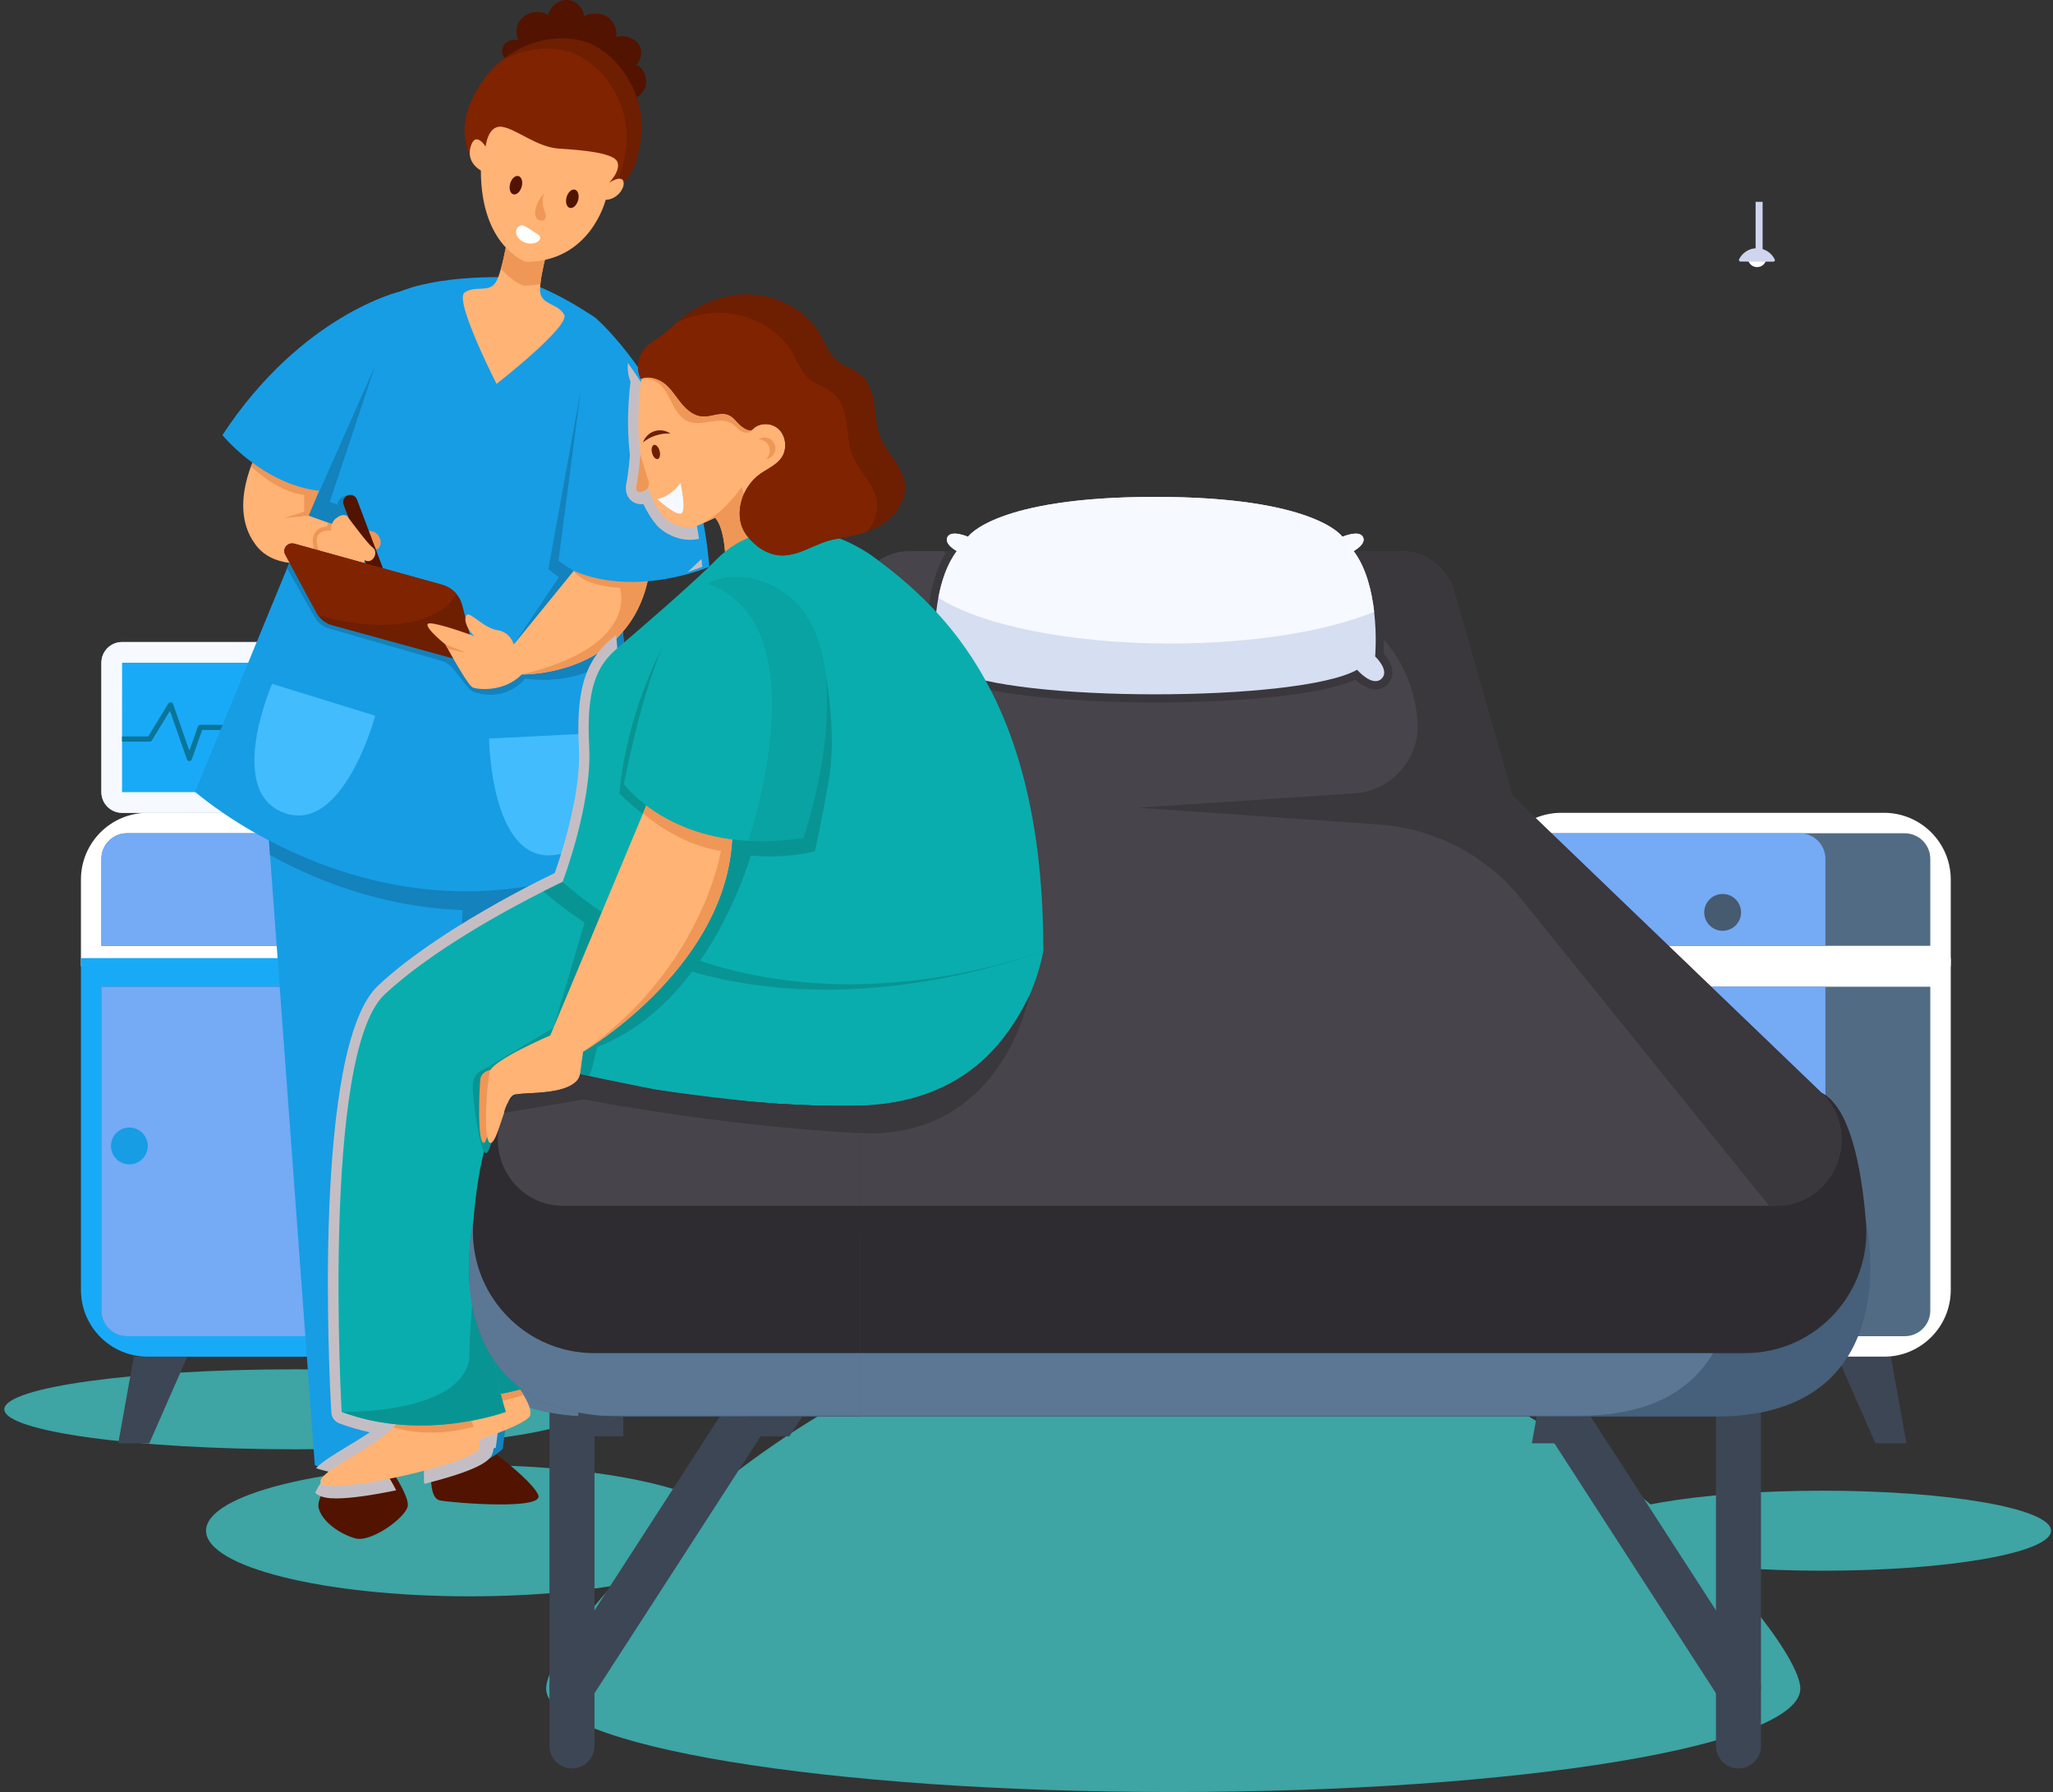 <svg width="346" height="302" viewBox="0 0 346 302" fill="none" xmlns="http://www.w3.org/2000/svg">
<rect x="0" y="0" width="346" height="302" fill="#333333" stroke="none"/>
<rect x="295.88" y="34.011" width="1.18" height="8.122" fill="#CFD5EE"/>
<path d="M294.656 43.951L297.605 43.974C297.389 44.585 296.805 45.02 296.121 45.014C295.439 45.009 294.862 44.565 294.656 43.951Z" fill="white"/>
<path d="M298.866 44.099L293.331 44.076C293.136 44.075 293.01 43.87 293.096 43.695C293.645 42.586 294.789 41.827 296.109 41.832C297.427 41.838 298.564 42.606 299.104 43.72C299.189 43.895 299.061 44.1 298.866 44.099Z" fill="#CFD5EE"/>
<path opacity="0.3" d="M293.276 44.142L274.381 77.032L317.695 77.123L298.801 43.812L293.276 44.142Z" fill="url(#paint0_linear_94_5993)"/>
<ellipse cx="79.162" cy="257.954" rx="44.438" ry="11.061" fill="#3EA4A4"/>
<ellipse cx="307.185" cy="257.954" rx="38.484" ry="6.74" fill="#3EA4A4"/>
<ellipse cx="49.858" cy="237.497" rx="49.129" ry="6.74" fill="#3EA4A4"/>
<path d="M303.416 284.559C303.416 294.188 256.098 301.994 197.728 301.994C139.358 301.994 92.04 294.188 92.04 284.559C92.04 274.93 139.358 220.443 197.728 220.443C256.098 220.443 303.416 274.93 303.416 284.559Z" fill="#3EA4A4"/>
<path d="M13.641 148.225C13.641 142.011 18.678 136.975 24.891 136.975H79.279C85.492 136.975 90.529 142.011 90.529 148.225V162.834H13.641V148.225Z" fill="white"/>
<path d="M87.081 144.733V159.387H17.089V144.733C17.089 142.354 19.02 140.424 21.399 140.424H82.771C85.15 140.424 87.081 142.354 87.081 144.733Z" fill="#526B85"/>
<path d="M69.407 144.733V159.387H17.089V144.733C17.089 142.354 19.02 140.424 21.399 140.424H65.097C67.476 140.424 69.407 142.354 69.407 144.733Z" fill="#75AAF5"/>
<path d="M13.641 161.455H90.529V217.381C90.529 223.594 85.492 228.631 79.279 228.631H24.891C18.678 228.631 13.641 223.594 13.641 217.381V161.455Z" fill="#19AAF7"/>
<path d="M87.081 166.283V220.869C87.081 223.248 85.15 225.179 82.771 225.179H21.399C19.02 225.179 17.089 223.248 17.089 220.869V166.283H87.081Z" fill="#526B85"/>
<path d="M69.407 166.283V220.869C69.407 223.248 67.476 225.179 65.097 225.179H21.399C19.02 225.179 17.089 223.248 17.089 220.869V166.283H69.407Z" fill="#75AAF5"/>
<circle cx="52.085" cy="153.754" r="3.103" fill="#465A70"/>
<circle cx="21.801" cy="193.117" r="3.103" fill="#179DE4"/>
<path d="M25.163 243.227H19.933L22.548 228.631H31.57L25.163 243.227Z" fill="#3D4654"/>
<path d="M77.829 243.227H83.058L80.444 228.631H71.422L77.829 243.227Z" fill="#3D4654"/>
<path d="M251.881 148.225C251.881 142.011 256.917 136.975 263.131 136.975H317.518C323.731 136.975 328.768 142.011 328.768 148.225V162.834H251.881V148.225Z" fill="white"/>
<path d="M325.32 144.733V159.387H255.328V144.733C255.328 142.354 257.259 140.424 259.638 140.424H321.01C323.389 140.424 325.32 142.354 325.32 144.733Z" fill="#526B85"/>
<path d="M307.646 144.733V159.387H255.328V144.733C255.328 142.354 257.259 140.424 259.638 140.424H303.336C305.715 140.424 307.646 142.354 307.646 144.733Z" fill="#75AAF5"/>
<path d="M251.881 161.455H328.768V217.381C328.768 223.594 323.731 228.631 317.518 228.631H263.131C256.917 228.631 251.881 223.594 251.881 217.381V161.455Z" fill="white"/>
<path d="M325.32 166.283V220.869C325.32 223.248 323.389 225.179 321.01 225.179H259.638C257.259 225.179 255.328 223.248 255.328 220.869V166.283H325.32Z" fill="#526B85"/>
<path d="M307.646 166.283V220.869C307.646 223.248 305.715 225.179 303.336 225.179H259.638C257.259 225.179 255.328 223.248 255.328 220.869V166.283H307.646Z" fill="#75AAF5"/>
<circle cx="290.324" cy="153.754" r="3.103" fill="#465A70"/>
<circle cx="260.041" cy="193.117" r="3.103" fill="#465A70"/>
<path d="M263.402 243.227H258.173L260.787 228.631H269.81L263.402 243.227Z" fill="#3D4654"/>
<path d="M316.068 243.227H321.298L318.683 228.631H309.661L316.068 243.227Z" fill="#3D4654"/>
<path d="M60.904 111.675V133.493C60.904 135.417 59.346 136.976 57.429 136.976H20.564C18.647 136.976 17.089 135.417 17.089 133.493V111.675C17.089 109.758 18.647 108.2 20.564 108.2H57.429C59.346 108.2 60.904 109.758 60.904 111.675Z" fill="#D6DEF1"/>
<path d="M50.444 111.675V133.493C50.444 135.417 48.885 136.976 46.961 136.976H20.564C18.647 136.976 17.089 135.417 17.089 133.493V111.675C17.089 109.758 18.647 108.2 20.564 108.2H46.961C48.885 108.2 50.444 109.758 50.444 111.675Z" fill="#F6F9FF"/>
<path d="M50.443 111.687V122.151L50.434 123.023V133.487H20.568V124.113L20.577 111.678L50.443 111.687Z" fill="#19AAF7"/>
<path d="M50.442 122.15L50.434 123.023H41.103L39.377 125.97C39.29 126.118 39.124 126.197 38.959 126.179C38.784 126.162 38.644 126.049 38.584 125.891L37.598 123.023H34.075L32.322 127.967C32.262 128.141 32.096 128.255 31.913 128.255C31.729 128.255 31.564 128.141 31.503 127.967L28.643 119.787L25.6 124.775C25.521 124.906 25.382 124.985 25.225 124.985H20.569V124.112H24.98L28.381 118.54C28.468 118.401 28.634 118.323 28.8 118.34C28.965 118.358 29.105 118.471 29.166 118.627L31.913 126.502L33.352 122.438C33.413 122.264 33.578 122.15 33.761 122.15H37.912C38.096 122.15 38.261 122.272 38.322 122.447L39.098 124.705L40.476 122.368C40.554 122.229 40.694 122.15 40.85 122.15H50.442Z" fill="#097599"/>
<path d="M57.782 114.303C57.782 115.446 56.855 116.374 55.711 116.374C54.568 116.374 53.64 115.446 53.64 114.303C53.64 113.159 54.568 112.232 55.711 112.232C56.855 112.232 57.782 113.159 57.782 114.303Z" fill="#5C7794"/>
<path d="M57.782 121.225C57.782 122.369 56.855 123.296 55.711 123.296C54.568 123.296 53.64 122.369 53.64 121.225C53.64 120.082 54.568 119.154 55.711 119.154C56.855 119.154 57.782 120.082 57.782 121.225Z" fill="#5C7794"/>
<path d="M96.395 288.021C95.69 288.021 94.977 287.825 94.34 287.413C92.581 286.276 92.077 283.928 93.214 282.169L125.983 231.485C127.119 229.726 129.468 229.222 131.226 230.359C132.986 231.496 133.49 233.844 132.352 235.603L99.584 286.287C98.858 287.41 97.64 288.021 96.395 288.021Z" fill="#3D4654"/>
<path d="M292.995 288.021C291.752 288.021 290.532 287.41 289.807 286.287L257.038 235.603C255.901 233.844 256.405 231.496 258.164 230.359C259.924 229.221 262.271 229.726 263.408 231.485L296.177 282.169C297.314 283.928 296.81 286.276 295.051 287.413C294.415 287.825 293.701 288.021 292.995 288.021Z" fill="#3D4654"/>
<path d="M96.399 298.019C94.304 298.019 92.607 296.321 92.607 294.226V233.544C92.607 231.45 94.304 229.751 96.399 229.751C98.493 229.751 100.192 231.45 100.192 233.544V294.226C100.192 296.321 98.493 298.019 96.399 298.019Z" fill="#3D4654"/>
<path d="M292.992 298.019C290.897 298.019 289.2 296.321 289.2 294.226V233.544C289.2 231.45 290.897 229.751 292.992 229.751C295.086 229.751 296.785 231.45 296.785 233.544V294.226C296.785 296.321 295.086 298.019 292.992 298.019Z" fill="#3D4654"/>
<path d="M289.207 238.716H100.181C98.926 238.716 97.726 238.668 96.581 238.571C70.509 236.447 73.97 210.981 74.784 206.513C74.86 206.078 74.915 205.844 74.915 205.844L181.172 209.616L194.694 210.099L291.69 206.651L314.473 205.844C314.473 205.844 321.962 238.716 289.207 238.716Z" fill="#465F7A"/>
<path d="M266.237 238.571H96.581C70.509 236.447 73.97 210.982 74.784 206.513L171.724 209.954L181.172 209.616L291.503 205.699C291.503 205.699 291.579 206.037 291.69 206.651C292.614 212.05 295.655 238.571 266.237 238.571Z" fill="#5C7794"/>
<path d="M314.473 205.845C313.671 196.159 311.658 186.461 306.933 184.111H194.695H82.458C77.733 186.461 75.721 196.159 74.918 205.845C73.928 217.783 83.322 228.028 95.3 228.028H194.695H294.091C306.069 228.028 315.463 217.783 314.473 205.845Z" fill="#2E2C30"/>
<path d="M299.247 203.203H90.148C80.156 203.203 75.253 191.032 82.459 184.109L134.529 134.073L144.327 99.629C145.465 95.629 149.12 92.871 153.278 92.871H236.11C240.268 92.871 243.923 95.629 245.061 99.629L254.866 134.073L306.936 184.109C314.135 191.032 309.239 203.203 299.247 203.203Z" fill="#47444B"/>
<path d="M299.247 203.203H298.165L256.307 151.409C250.412 144.106 241.744 139.59 232.379 138.942L191.874 136.114L228.269 133.701C234.365 133.294 238.944 128.219 238.944 122.323C238.944 121.695 238.889 121.068 238.785 120.426C236.027 96.264 200.169 93.574 200.169 93.574L200.073 92.871H236.11C240.268 92.871 243.923 95.629 245.061 99.629L254.866 134.073L306.936 184.109C314.135 191.032 309.239 203.203 299.247 203.203Z" fill="#3A373D"/>
<path d="M234.669 113.379C234.655 114.186 234.324 114.903 233.71 115.448C233.179 115.924 232.531 116.172 231.828 116.172C230.49 116.172 229.228 115.262 228.435 114.551C222.112 117.365 207.1 118.385 194.694 118.385C182.296 118.385 167.284 117.365 160.953 114.544C160.167 115.262 158.905 116.172 157.567 116.172C156.857 116.172 156.209 115.924 155.678 115.448C155.064 114.903 154.733 114.186 154.719 113.379C154.706 112.041 155.609 110.793 156.209 110.11C156.126 108.6 156.009 104.649 156.788 100.47C157.333 97.588 158.195 95.147 159.367 93.209C159.25 93.106 159.14 92.995 159.029 92.871H230.359C230.249 92.995 230.138 93.106 230.021 93.209C231.524 95.691 232.51 98.967 232.966 102.96C233.331 106.152 233.241 108.911 233.179 110.11C233.779 110.793 234.683 112.041 234.669 113.379Z" fill="#3A373D"/>
<path d="M232.793 114.42C231.241 115.799 228.718 112.869 228.718 112.869C218.946 118.385 170.449 118.385 160.677 112.869C160.677 112.869 158.147 115.799 156.595 114.42C155.044 113.041 157.629 110.627 157.629 110.627C157.629 110.627 157.195 105.807 158.147 100.725C158.671 97.932 159.602 95.071 161.25 92.871C161.25 92.871 159.009 91.664 159.698 90.457C160.388 89.251 163.146 90.457 163.146 90.457C163.146 90.457 167.621 83.734 194.694 83.734C221.767 83.734 226.242 90.457 226.242 90.457C226.242 90.457 229 89.251 229.69 90.457C230.379 91.664 228.138 92.871 228.138 92.871C230.262 95.705 231.2 99.663 231.593 103.118C232.062 107.221 231.759 110.627 231.759 110.627C231.759 110.627 234.344 113.041 232.793 114.42Z" fill="#D6DEF1"/>
<path d="M231.593 103.118C223.608 106.359 211.189 108.448 197.239 108.448C180.103 108.448 165.277 105.304 158.147 100.725C158.671 97.932 159.602 95.071 161.25 92.871C161.25 92.871 159.009 91.664 159.698 90.457C160.388 89.251 163.146 90.457 163.146 90.457C163.146 90.457 167.621 83.734 194.694 83.734C221.767 83.734 226.242 90.457 226.242 90.457C226.242 90.457 229 89.251 229.69 90.457C230.38 91.664 228.138 92.871 228.138 92.871C230.262 95.705 231.2 99.663 231.593 103.118Z" fill="#F6F9FF"/>
<path d="M68.718 253.818C68.4 255.714 62.539 260.024 59.843 259.238C57.153 258.459 54.299 256.404 53.712 254.162C53.54 253.507 53.823 252.563 54.306 251.563V251.556C54.905 250.322 55.809 248.991 56.547 247.998C57.243 247.053 57.788 246.405 57.788 246.405H65.07C65.07 246.405 65.649 247.212 66.352 248.322C66.883 249.163 67.49 250.184 67.959 251.149C68.469 252.211 68.821 253.204 68.718 253.818Z" fill="#521300"/>
<path d="M74.207 252.866C73.221 252.701 72.814 251.494 72.69 250.066C72.579 248.922 72.655 247.632 72.766 246.619C72.869 245.591 73 244.853 73 244.853L82.42 244.164C82.42 244.164 82.895 244.509 83.626 245.074C83.744 245.157 83.861 245.253 83.992 245.357C86.157 247.032 89.895 250.108 90.708 251.921C91.86 254.507 76.793 253.301 74.207 252.866Z" fill="#521300"/>
<path d="M97.997 144.155L97.576 147.32L97.073 151.099L91.88 190.219L84.75 243.964L84.723 244.164C84.723 244.164 84.578 244.309 84.302 244.55C84.13 244.688 83.902 244.867 83.633 245.067C83.633 245.067 83.626 245.067 83.626 245.074C81.799 246.405 77.82 248.522 72.765 246.619C72.4 246.488 72.028 246.329 71.648 246.15C71.269 245.971 70.89 245.771 70.504 245.543L70.669 242.012L74.655 158.519L74.91 153.188L75.055 150.106L75.165 147.879L75.241 146.244L78.399 145.955L78.448 145.948L95.604 144.376L97.997 144.155Z" fill="#1382BD"/>
<path d="M78.516 144.865L78.448 145.927V145.948L78.172 150.203L77.972 153.354L77.772 156.478L72.041 245.888C71.91 245.978 71.779 246.067 71.648 246.15C69.959 247.267 68.152 247.95 66.352 248.322C62.698 249.081 59.084 248.598 56.547 247.998C55.726 247.812 55.016 247.605 54.457 247.426C53.568 247.143 53.057 246.922 53.057 246.922L45.507 144.093L45.327 141.638L45.072 138.142L78.516 144.865Z" fill="#179DE4"/>
<path d="M97.997 144.155L97.576 147.32L97.073 151.099C92.211 152.437 87.508 153.133 82.999 153.327C81.295 153.402 79.613 153.409 77.972 153.354C76.937 153.327 75.917 153.264 74.91 153.189C72.648 153.002 70.455 152.713 68.338 152.327C59.119 150.651 51.306 147.286 45.507 144.093L45.327 141.638L45.072 138.142L78.516 144.865L78.448 145.927V145.948L95.604 144.376L97.997 144.155Z" fill="#1382BD"/>
<path d="M108.134 143.086C104.555 144.859 101.031 146.251 97.576 147.32C95.328 148.017 93.115 148.568 90.936 148.996C86.522 149.872 82.254 150.23 78.172 150.203C77.117 150.203 76.075 150.168 75.055 150.106C74.013 150.058 72.993 149.975 71.986 149.872C61.243 148.775 52.078 145.183 45.327 141.638C37.466 137.501 32.874 133.432 32.874 133.432L48.375 95.782L48.754 94.851L48.789 94.788V94.782L49.113 93.989L50.037 91.741V91.734L52.03 86.893L52.078 86.783L53.754 82.721V82.714L54.14 81.769L54.533 80.811L67.6 49.07L67.642 49.056C68.545 48.704 69.511 48.394 70.504 48.139C75.324 46.884 80.806 46.691 83.964 46.705H83.971C84.812 46.711 85.481 46.725 85.929 46.746C86.35 46.76 86.578 46.773 86.578 46.773C87.798 47.125 89.005 47.546 90.163 48.022C90.46 48.139 90.743 48.256 91.032 48.38C94.797 50.001 97.976 51.987 99.5 53L99.583 53.056L100.3 53.545L100.473 53.669L102.203 73.901L102.403 76.218L104.031 95.23L104.134 96.43L104.265 97.988L104.362 99.057L104.617 102.063L104.734 103.443L104.989 106.435L105.037 106.973L105.231 109.201L108.134 143.086Z" fill="#179DE4"/>
<path d="M105.231 109.201C104.272 110.159 102.672 111.504 100.404 112.607C98.686 113.448 96.59 114.145 94.094 114.427C92.411 114.621 90.549 114.621 88.508 114.352C88.508 114.352 85.612 118.275 80.22 116.724C79.647 116.565 79.144 116.213 78.778 115.745L76.455 112.779C75.917 112.09 75.172 111.586 74.338 111.345L55.395 105.904C54.423 105.628 53.602 104.98 53.099 104.098L48.375 95.781L48.754 94.85L48.789 94.788V94.781L49.113 93.989L51.002 94.961H51.009L70.007 104.663H70.014L72.221 105.787L76.606 108.028L79.896 109.621L85.054 112.117L94.866 107.959L102.1 104.891L104.114 103.787L104.734 103.443L104.989 106.435L105.037 106.973L105.231 109.201Z" fill="#1382BD"/>
<path d="M58.433 89.179L57.213 93.834C57.213 93.834 56.351 94.144 55.034 94.441C51.8 95.165 45.793 95.806 42.918 91.572C38.346 85.207 43.345 76.25 43.345 76.25L54.53 80.808L52.027 86.89L55.303 88.062L58.433 89.179Z" fill="#FFB375"/>
<path d="M42.306 78.578C42.306 78.578 46.665 82.919 51.262 83.406V86.221L47.913 87.283L52.028 86.892L54.138 81.766L43.347 76.25L42.306 78.578Z" fill="#EF9757"/>
<path d="M63.08 89.667C63.882 90.04 64.334 91.037 64.086 91.887C63.995 92.201 63.775 92.52 63.45 92.562C63.149 92.6 62.878 92.391 62.646 92.195L61.347 91.092C60.752 90.587 60.132 90.047 59.87 89.311L61.691 89.412C62.164 89.438 62.65 89.468 63.08 89.667Z" fill="#EF9757"/>
<path d="M83.686 64.7C83.686 64.7 76.473 50.563 78.3 49.301C80.127 48.032 82.368 49.412 83.548 47.577C83.858 47.088 84.154 46.246 84.43 45.267V45.26C85.037 43.116 85.513 40.33 85.685 39.275C88.03 39.813 90.126 40.944 92.416 41.509C91.988 43.068 91.257 45.936 91.071 47.881C91.009 48.419 90.995 48.888 91.043 49.239C91.333 51.398 93.953 51.094 95.077 53.011C96.195 54.928 83.686 64.7 83.686 64.7Z" fill="#FFB375"/>
<path d="M92.416 41.509C91.988 43.068 91.257 45.936 91.071 47.881C90.195 48.046 89.244 48.136 88.223 48.136C88.223 48.136 86.334 47.502 84.43 45.267V45.26C85.037 43.116 85.513 40.33 85.685 39.275C88.03 39.813 90.126 40.944 92.416 41.509Z" fill="#EF9757"/>
<path d="M86.344 10.557C85.233 10.431 84.394 9.185 84.695 8.107C84.996 7.03 86.359 6.399 87.375 6.868C86.78 5.457 86.978 3.909 88.135 2.905C89.291 1.902 91.103 1.745 92.415 2.534C92.66 1.101 94.121 -0.057 95.573 0.002C97.025 0.061 98.332 1.31 98.46 2.757C99.555 2.034 101.329 2.147 102.418 2.881C103.507 3.616 104.088 5.033 103.828 6.321C104.962 5.699 106.891 6.363 107.626 7.427C108.361 8.49 108.153 10.096 107.17 10.937C108.617 11.378 109.31 13.581 108.652 14.943C107.994 16.304 106.444 17.055 104.935 17.166C103.427 17.276 101.936 16.852 100.49 16.41C95.723 14.954 91.297 11.119 86.344 10.557Z" fill="#521300"/>
<path d="M108.055 22.753C107.517 27.973 105.979 31.034 102.911 32.214C102.063 32.538 101.097 32.724 100.008 32.765L86.099 29.993L79.162 25.966C79.162 25.966 76.1 20.911 81.507 13.443C82.403 12.202 83.389 11.154 84.437 10.271C89.719 5.824 96.498 5.679 100.235 7.692C104.718 10.106 108.745 16.084 108.055 22.753Z" fill="#6E1E01"/>
<path d="M105.545 24.49C105.18 28.035 104.359 30.579 102.911 32.214C102.063 32.538 101.097 32.724 100.008 32.765L86.099 29.993L79.162 25.966C79.162 25.966 76.1 20.912 81.507 13.443C82.403 12.202 83.389 11.154 84.437 10.271C89.209 7.575 94.56 7.734 97.725 9.437C102.207 11.851 106.235 17.822 105.545 24.49Z" fill="#802301"/>
<path d="M88.629 44.127C88.629 44.127 81.044 41.599 81.044 28.726C81.044 28.726 78.515 27.462 79.32 24.704C80.125 21.946 81.849 24.704 81.849 24.704C81.849 24.704 82.193 21.026 84.607 21.371C87.02 21.715 90.468 24.819 94.261 25.049C98.054 25.279 103.34 25.738 104.029 27.232C104.719 28.726 102.65 30.795 102.65 30.795C102.65 30.795 104.719 29.416 105.064 30.566C105.409 31.714 103.915 33.669 102.076 33.669C102.076 33.669 99.547 44.127 88.629 44.127Z" fill="#FFB375"/>
<path d="M37.486 73.319C37.486 73.319 45.301 82.973 56.219 82.858L70.502 48.136L67.597 49.069C67.597 49.069 50.932 52.861 37.486 73.319Z" fill="#179DE4"/>
<path d="M63.234 61.596L52.028 86.892L55.951 88.293C55.951 88.293 58.012 85.786 59.87 87.05L58.61 83.484C58.61 83.484 57.009 83.547 56.894 85.042L55.569 84.582L63.234 61.596Z" fill="#1382BD"/>
<path d="M63.375 97.313C62.887 97.313 62.426 97.015 62.243 96.53L57.906 85.043C57.67 84.418 57.985 83.72 58.61 83.484C59.237 83.248 59.933 83.563 60.168 84.188L64.506 95.676C64.742 96.3 64.426 96.998 63.802 97.235C63.661 97.288 63.517 97.313 63.375 97.313Z" fill="#521300"/>
<path d="M58.433 89.179L57.213 93.834C57.213 93.834 56.351 94.144 55.034 94.441C54.599 94.282 54.165 94.123 53.751 93.965L53.51 93.868L53.386 93.641C53.255 93.399 52.172 91.269 53.034 89.834C53.434 89.165 54.144 88.793 55.144 88.724C55.172 88.524 55.22 88.296 55.303 88.062L58.433 89.179Z" fill="#EF9757"/>
<path d="M56.736 87.283C56.736 87.283 57.943 86.248 58.69 87.225C59.437 88.202 61.965 91.65 62.885 92.34C63.804 93.029 62.885 95.155 61.448 94.408C61.448 94.408 61.276 95.615 60.701 95.615C60.127 95.615 53.993 93.317 53.993 93.317C53.993 93.317 51.794 89.179 55.817 89.409C55.817 89.409 55.632 87.988 56.736 87.283Z" fill="#FFB375"/>
<path d="M78.948 111.68L55.951 105.364C54.951 105.088 54.096 104.46 53.558 103.612C53.503 103.536 53.455 103.447 53.406 103.364L48.069 93.455C47.524 92.448 48.497 91.31 49.627 91.62L74.493 98.537C75.452 98.806 76.279 99.337 76.893 100.054C77.362 100.585 77.7 101.226 77.886 101.923L80.141 110.57C80.314 111.259 79.659 111.873 78.948 111.68Z" fill="#6E1E01"/>
<path d="M109.372 96.882C109.303 97.247 109.234 97.599 109.152 97.951C108.331 101.536 106.828 104.302 104.987 106.433C101.801 110.149 97.587 111.956 94.146 112.832C90.643 113.728 87.94 113.659 87.94 113.659C85.01 116.645 80.582 116.245 79.665 115.845C79.107 115.597 77.535 112.99 76.39 110.977C76.031 110.349 75.714 109.777 75.48 109.356C75.245 108.943 75.1 108.667 75.073 108.612L75.066 108.605C75.066 108.605 72.866 106.846 72.218 105.784C72.052 105.515 71.99 105.295 72.08 105.157C72.445 104.612 77.231 106.233 79.189 106.929C79.631 107.081 79.927 107.191 79.996 107.219C79.569 106.867 79.203 106.419 78.941 105.957C78.548 105.281 78.355 104.578 78.452 104.081C78.479 103.916 78.541 103.771 78.631 103.66C79.203 102.971 81.507 105.846 83.803 106.191C86.099 106.536 86.575 108.605 86.575 108.605L96.677 96.192L98.973 93.662L100.284 94.068L104.028 95.227L105.118 95.565L109.372 96.882Z" fill="#FFB375"/>
<path d="M109.372 96.882C109.303 97.247 109.234 97.599 109.152 97.951C108.331 101.536 106.828 104.302 104.987 106.432C101.801 110.149 97.587 111.956 94.146 112.832C90.643 113.728 87.94 113.659 87.94 113.659C90.368 113.08 92.45 112.425 94.229 111.722C100.477 109.273 103.09 106.26 104.111 103.784C104.366 103.171 104.524 102.592 104.614 102.061C104.917 100.275 104.469 99.061 104.469 99.061C104.435 99.061 104.393 99.054 104.359 99.054C103.263 98.992 102.311 98.861 101.497 98.695C97.739 97.93 96.753 96.323 96.684 96.199L96.677 96.192L100.284 94.068L104.028 95.227L105.117 95.565L109.372 96.882Z" fill="#EF9757"/>
<path d="M119.546 95.505C119.546 95.505 118.636 95.898 117.098 96.381C115.222 96.967 112.402 97.678 109.154 97.953C107.603 98.084 105.955 98.119 104.265 97.988C103.693 97.947 103.114 97.884 102.534 97.802C100.59 97.533 98.618 97.029 96.687 96.202L96.68 96.195L99.5 53L99.583 53.055L100.3 53.545L100.473 53.669C100.473 53.669 101.259 54.345 102.521 55.689C103.693 56.944 105.279 58.772 107.017 61.172C111.506 67.364 117.015 77.335 119.001 90.789C119.174 91.899 119.312 93.037 119.422 94.195C119.47 94.63 119.512 95.064 119.546 95.505Z" fill="#179DE4"/>
<path d="M82.423 124.462L100.581 123.543C100.581 123.543 103.8 143.08 93.227 144.115C82.653 145.149 82.423 124.462 82.423 124.462Z" fill="#42BCFC"/>
<path d="M63.234 120.614L45.863 115.242C45.863 115.242 37.924 133.382 47.915 136.993C57.907 140.604 63.234 120.614 63.234 120.614Z" fill="#42BCFC"/>
<path d="M76.893 100.054C74.452 104.991 65.019 106.784 54.91 104.012C54.455 103.888 53.999 103.757 53.558 103.612C53.503 103.536 53.455 103.447 53.406 103.364L48.069 93.455C47.524 92.448 48.497 91.31 49.627 91.62L74.493 98.537C75.452 98.806 76.279 99.337 76.893 100.054Z" fill="#802301"/>
<path d="M78.383 109.949C78.245 109.949 76.693 109.625 75.48 109.356C75.245 108.942 75.1 108.667 75.073 108.611C75.28 108.687 78.596 109.949 78.383 109.949Z" fill="#EF9757"/>
<path d="M97.923 65.497L92.415 95.919L94.188 97.282L86.575 108.605L96.674 96.19C96.674 96.19 94.13 94.645 94.13 94.441C94.13 94.236 97.923 65.497 97.923 65.497Z" fill="#1382BD"/>
<path d="M97.425 33.773C97.183 34.62 96.553 35.182 96.019 35.029C95.485 34.876 95.248 34.066 95.491 33.219C95.733 32.373 96.363 31.81 96.896 31.963C97.43 32.116 97.667 32.926 97.425 33.773Z" fill="#521300"/>
<path d="M87.914 31.483C87.672 32.33 87.043 32.893 86.509 32.74C85.975 32.587 85.739 31.777 85.981 30.93C86.222 30.083 86.852 29.521 87.386 29.674C87.92 29.826 88.157 30.636 87.914 31.483Z" fill="#521300"/>
<path d="M90.288 35.153C90.517 34.201 91.01 33.313 91.695 32.614C91.383 33.5 91.388 34.495 91.709 35.378C91.894 35.887 92.169 36.489 91.845 36.923C91.514 37.365 90.746 37.214 90.434 36.757C90.122 36.3 90.157 35.691 90.288 35.153Z" fill="#EF9757"/>
<path d="M90.354 40.869C89.412 41.252 88.251 41.015 87.535 40.293C87.19 39.945 86.94 39.469 86.977 38.98C87.013 38.491 87.398 38.016 87.888 37.986C88.249 37.963 88.58 38.167 88.884 38.362L90.582 39.456C90.751 39.564 90.93 39.684 91.007 39.869C91.18 40.278 90.765 40.702 90.354 40.869Z" fill="white"/>
<g style="mix-blend-mode:multiply">
<path d="M106.938 143.086C103.36 144.858 99.836 146.251 96.381 147.32L95.878 151.099L90.685 190.218L83.555 243.964C83.438 244.005 83.314 244.053 83.189 244.095C83.169 244.253 83.141 244.405 83.107 244.55C83.086 244.619 83.072 244.688 83.052 244.75C82.996 244.929 82.934 245.129 82.796 245.357C82.217 246.357 80.266 247.846 71.515 250.06C71.508 250.06 71.501 250.06 71.494 250.066C71.384 248.922 71.46 247.632 71.57 246.619C71.205 246.488 70.832 246.329 70.453 246.15C68.764 247.267 66.957 247.949 65.157 248.322C65.688 249.163 66.295 250.184 66.764 251.149C63.137 251.901 59.255 252.514 56.655 252.514C55.393 252.514 54.014 252.397 53.11 251.563V251.556C53.71 250.322 54.614 248.991 55.351 247.998C54.531 247.811 53.821 247.605 53.262 247.425C54.227 246.391 55.924 245.336 58.455 243.798C59.737 243.026 61.102 242.198 62.323 241.364C60.544 240.985 58.827 240.481 57.179 239.861C56.413 239.571 55.889 238.861 55.841 238.04C55.483 231.765 52.655 176.441 63.737 166.076C66.557 163.435 69.97 160.863 73.46 158.519C74.494 157.815 75.542 157.139 76.576 156.477C78.362 155.353 80.128 154.298 81.803 153.326C84.893 151.533 87.686 150.051 89.74 148.996C90.189 148.761 90.596 148.554 90.968 148.368C92.051 147.823 92.919 147.396 93.492 147.12C93.713 146.506 94.037 145.562 94.409 144.375C94.512 144.044 94.623 143.693 94.733 143.32C96.112 138.783 97.871 131.708 97.56 125.978C97.519 125.164 97.491 124.385 97.478 123.64C97.395 118.923 97.926 115.399 99.208 112.607C100.091 110.697 101.318 109.124 102.939 107.745C103.153 107.566 103.463 107.304 103.842 106.973L104.035 109.2L106.938 143.086Z" fill="#C4BEC4"/>
<path d="M116.269 90.968C114.958 90.968 112.979 90.596 110.979 88.83C110.911 88.768 110.842 88.699 110.773 88.623C109.876 87.575 109.097 86.348 108.435 84.962C108.325 84.975 108.214 84.975 108.111 84.975C107.297 84.975 106.573 84.651 106.083 84.052C105.525 83.369 105.359 82.465 105.58 81.362C105.939 79.535 106.118 77.259 106.159 76.618C105.601 72.046 105.883 67.529 106.263 64.309C105.863 63.309 105.718 62.226 105.821 61.171C110.311 67.364 115.82 77.335 117.806 90.789C117.406 90.892 116.882 90.968 116.269 90.968Z" fill="#C4BEC4"/>
<path d="M118.351 95.505C118.351 95.505 117.441 95.899 115.903 96.381C116.744 95.602 117.537 94.864 118.227 94.195C118.275 94.63 118.316 95.064 118.351 95.505Z" fill="#C4BEC4"/>
</g>
<path d="M89.365 238.498C88.793 240.839 65.156 247.994 63.28 246.177C61.795 244.742 71.401 240.157 74.684 236.258C75.555 235.223 75.981 234.238 75.641 233.373L84.619 230.354C84.619 230.354 86.811 232.741 88.224 235.074C89.021 236.374 89.567 237.661 89.365 238.498Z" fill="#FFB375"/>
<path d="M88.224 235.074C81.654 237.329 76.619 236.666 74.684 236.258C75.555 235.223 75.981 234.238 75.641 233.373L84.619 230.354C84.619 230.354 86.811 232.741 88.224 235.074Z" fill="#EF9757"/>
<path d="M85.527 153.452C79.662 157.241 72.585 162.302 67.651 167.442C57.76 177.752 65.797 234.496 65.797 234.496C79.938 238.274 93.366 232.271 93.366 232.271C85.201 213.043 92.482 190.954 96.4 181.547C97.445 179.035 98.25 177.431 98.457 177.027V153.452H85.527Z" fill="#0AADAD"/>
<path d="M98.457 177.027V175.757C83.592 190.819 86.572 224.456 86.572 224.456C85.502 233.398 65.797 234.496 65.797 234.496C79.938 238.274 93.366 232.271 93.366 232.271C85.201 213.043 92.482 190.954 96.4 181.547C97.445 179.035 98.25 177.431 98.457 177.027Z" fill="#099494"/>
<path d="M135.411 69.406V89.749L128.143 92.472L122.275 94.665C122.151 88.583 120.523 87.252 120.523 87.252L117.565 88.59L117.482 88.631C117.482 88.631 114.862 89.783 112.021 87.28C104.952 79.005 108.456 61.448 108.456 61.448C108.456 61.448 116.793 59.842 116.882 59.587C116.965 59.325 135.411 69.406 135.411 69.406Z" fill="#FFB375"/>
<path d="M108.105 64.002C109.284 63.529 110.66 64.143 111.519 65.079C112.376 66.015 112.861 67.223 113.46 68.342C114.058 69.463 114.855 70.572 116.037 71.037C118.369 71.951 121.292 70.046 123.394 71.406C123.988 71.79 124.421 72.394 125.038 72.738C125.655 73.082 126.619 73.01 126.855 72.344L124.143 66.948C124.143 66.948 113.627 61.652 113.369 61.566C113.11 61.48 108.455 61.449 108.455 61.449L108.105 64.002Z" fill="#EF9757"/>
<path d="M128.143 92.472L122.275 94.665C122.15 88.583 120.523 87.252 120.523 87.252L117.565 88.59C118.372 88.163 121.499 87.023 125.003 82.054L128.143 92.472Z" fill="#EF9757"/>
<path d="M80.748 244.131C79.99 246.544 55.855 252.061 54.131 249.992C52.765 248.358 62.709 244.351 66.295 240.531C67.246 239.517 67.75 238.518 67.481 237.58L76.673 235.166C76.673 235.166 78.666 237.862 79.886 240.434C80.576 241.869 81.017 243.269 80.748 244.131Z" fill="#FFB375"/>
<path d="M79.886 240.434C73.156 242.248 68.191 241.124 66.295 240.531C67.246 239.517 67.75 238.518 67.481 237.58L76.673 235.166C76.673 235.166 78.666 237.862 79.886 240.434Z" fill="#EF9757"/>
<path d="M175.841 160.175C175.841 160.175 172.179 186.393 143.327 186.393C122.95 186.393 106.67 183.138 99.222 181.338C97.609 180.945 96.409 180.628 95.671 180.414C95.105 180.262 94.816 180.172 94.816 180.172C94.816 180.172 93.788 181.883 92.34 184.855C87.679 194.412 78.645 217.017 85.237 237.924C85.237 237.924 71.37 243.096 57.579 237.924C57.579 237.924 54.131 177.587 64.819 167.588C72.811 160.113 85.61 153.217 91.568 150.217C93.581 149.197 94.816 148.624 94.816 148.624L159.608 147.935L175.841 160.175Z" fill="#0AADAD"/>
<path d="M95.671 180.414C95.105 180.262 94.816 180.172 94.816 180.172C94.816 180.172 93.788 181.883 92.34 184.855C87.679 194.412 78.645 217.016 85.237 237.924C85.237 237.924 71.37 243.096 57.579 237.924C57.579 237.924 77.307 238.441 79.093 229.132C79.093 229.132 78.825 193.274 95.016 178.793L95.671 180.414Z" fill="#099494"/>
<path d="M175.841 160.175C175.841 160.175 126.219 180.345 91.568 150.217C93.581 149.197 94.816 148.624 94.816 148.624L159.608 147.935L175.841 160.175Z" fill="#099494"/>
<path d="M120.7 94.332C122.723 92.264 125.235 90.728 128.027 89.971C132.564 88.743 139.363 88.48 146.877 93.602C159.462 102.768 175.839 118.283 175.839 160.175C175.839 160.175 129.465 178.793 94.814 148.624C94.814 148.624 99.814 135.523 99.296 125.868C98.779 116.215 100.503 112.249 103.951 109.319C106.836 106.867 116.702 98.421 120.7 94.332Z" fill="#0AADAD"/>
<path d="M148.603 88.418C147.823 88.894 146.996 89.273 146.141 89.576C144.396 90.204 142.527 90.535 140.693 90.859C136.411 91.611 132.653 95.789 127.715 92.107C125.674 90.459 124.529 88.735 124.681 86.115C124.833 83.487 126.315 80.977 128.536 79.578C129.86 78.743 131.453 77.971 132.046 76.523C132.646 75.081 132.315 73.254 131.136 72.227C129.949 71.206 127.97 71.192 126.881 72.316C126.343 72.875 125.15 72.027 124.592 71.489C124.04 70.944 123.564 70.275 122.861 69.958C121.468 69.317 119.868 70.268 118.344 70.158C116.944 70.055 115.765 69.061 114.868 67.972C113.972 66.882 113.241 65.648 112.165 64.731C111.097 63.821 109.255 63.228 107.993 63.848C107.2 62.235 107.449 60.166 108.607 58.794C109.4 57.863 110.517 57.283 111.51 56.559C112.434 55.884 113.255 55.077 114.103 54.305C114.503 53.939 114.917 53.587 115.351 53.256C118.206 51.077 122.164 49.588 125.757 49.588C127.908 49.588 130.101 50.064 132.094 50.967C132.887 51.326 133.652 51.746 134.363 52.236C135.68 53.132 136.831 54.242 137.721 55.546C137.886 55.78 138.038 56.022 138.183 56.27C138.238 56.366 138.293 56.463 138.342 56.559C139.148 58.028 139.748 59.669 141.017 60.752C142.238 61.786 143.92 62.159 145.134 63.2C145.81 63.779 146.292 64.531 146.63 65.352C146.989 66.193 147.203 67.117 147.341 68.02C147.347 68.055 147.347 68.082 147.354 68.117C147.616 69.937 147.665 71.82 148.334 73.53C148.568 74.137 148.878 74.716 149.223 75.281C149.478 75.702 149.761 76.116 150.044 76.53C151.133 78.115 152.271 79.667 152.492 81.55C152.816 84.308 150.968 86.956 148.603 88.418Z" fill="#6E1E01"/>
<path d="M146.141 89.576C144.396 90.204 142.527 90.535 140.693 90.859C136.411 91.611 132.653 95.789 127.715 92.107C125.674 90.459 124.529 88.735 124.681 86.115C124.833 83.487 126.315 80.977 128.536 79.578C129.86 78.743 131.453 77.971 132.046 76.523C132.646 75.082 132.315 73.254 131.136 72.227C129.949 71.206 127.97 71.192 126.881 72.316C126.343 72.875 125.15 72.027 124.592 71.489C124.04 70.944 123.564 70.275 122.861 69.958C121.468 69.317 119.868 70.268 118.344 70.158C116.944 70.055 115.765 69.061 114.868 67.972C113.972 66.882 113.241 65.648 112.165 64.731C111.097 63.821 109.255 63.228 107.993 63.848C107.2 62.235 107.449 60.166 108.607 58.794C109.4 57.863 110.517 57.284 111.51 56.56C112.434 55.884 113.255 55.077 114.103 54.305C116.317 53.291 118.771 52.677 121.075 52.677C123.226 52.677 125.419 53.153 127.412 54.056C128.205 54.415 128.97 54.836 129.681 55.325C130.998 56.222 132.149 57.332 133.039 58.635C133.204 58.87 133.356 59.111 133.501 59.359C133.556 59.456 133.611 59.552 133.659 59.649C134.466 61.118 135.066 62.759 136.335 63.842C137.555 64.876 139.238 65.248 140.452 66.289C141.127 66.869 141.61 67.62 141.948 68.441C142.307 69.282 142.52 70.206 142.658 71.11C142.665 71.144 142.665 71.172 142.672 71.206C142.934 73.027 142.982 74.909 143.651 76.619C143.886 77.226 144.196 77.805 144.541 78.371C144.796 78.791 145.079 79.205 145.361 79.619C146.451 81.205 147.589 82.757 147.809 84.639C148.023 86.432 147.313 88.177 146.141 89.576Z" fill="#802301"/>
<path d="M127.824 74.037C128.431 73.624 129.292 73.627 129.896 74.043C130.501 74.46 130.81 75.264 130.639 75.978C130.469 76.692 129.83 77.27 129.103 77.369C129.677 76.857 129.891 75.979 129.615 75.261C129.339 74.543 128.593 74.033 127.824 74.037Z" fill="#EF9757"/>
<path d="M107.909 76.568C107.909 76.568 107.737 79.465 107.278 81.765C107.047 82.915 107.547 83.13 108.571 82.713C109.162 82.472 109.516 81.839 109.299 81.112L107.909 76.568Z" fill="#EF9757"/>
<path d="M111.17 76.003C111.342 76.659 111.197 77.265 110.846 77.357C110.495 77.449 110.07 76.992 109.899 76.335C109.728 75.68 109.873 75.073 110.224 74.981C110.575 74.889 110.999 75.347 111.17 76.003Z" fill="#6E1E01"/>
<path d="M108.374 74.547C108.68 73.665 109.418 72.943 110.308 72.656C111.198 72.37 112.219 72.525 112.983 73.063C111.334 72.963 109.654 73.504 108.374 74.547Z" fill="#6E1E01"/>
<path d="M110.774 84.092C110.774 84.092 112.9 83.862 114.682 81.391C114.682 81.391 115.831 86.448 114.682 86.563C113.532 86.678 110.774 84.092 110.774 84.092Z" fill="#F6F9FF"/>
<path d="M133.042 242.049L137.209 235.603C138.346 233.844 137.842 231.496 136.083 230.359C134.325 229.222 131.976 229.726 130.84 231.485L124.009 242.049H133.042Z" fill="#3D4654"/>
<path d="M105.049 242.049V233.544C105.049 231.45 103.351 229.751 101.256 229.751C99.161 229.751 97.464 231.45 97.464 233.544V242.049H105.049Z" fill="#3D4654"/>
<path d="M145.033 208.161V238.716H105.038C103.783 238.716 102.583 238.668 101.438 238.571C100.032 238.454 98.708 238.275 97.466 238.026C90.536 236.668 86.137 233.399 83.385 229.448C77.49 220.994 79.117 209.395 79.641 206.513C79.717 206.078 79.772 205.844 79.772 205.844L84.82 206.023L145.033 208.161Z" fill="#465F7A"/>
<path d="M145.033 208.837V238.571H101.438C100.032 238.454 98.708 238.274 97.466 238.026C90.536 236.668 86.137 233.399 83.385 229.448C77.49 220.994 79.117 209.395 79.641 206.513H79.731L84.675 206.692L145.033 208.837Z" fill="#5C7794"/>
<path d="M145.033 186.356V228.028H100.156C92.929 228.028 86.64 224.29 83.013 218.705C80.731 215.215 79.503 210.995 79.731 206.513C79.737 206.292 79.751 206.071 79.772 205.844C80.579 196.162 82.592 186.46 87.316 184.109H113.499C121.553 185.343 131.787 186.391 143.33 186.391C143.909 186.391 144.475 186.377 145.033 186.356Z" fill="#2E2C30"/>
<path d="M145.033 186.357V203.203H95.005C91.453 203.203 88.55 201.665 86.606 199.376C83.054 195.218 82.668 188.57 87.316 184.109L92.391 179.234L92.963 178.682C93.956 179.385 95.322 180.316 95.673 180.413C96.411 180.626 97.611 180.944 99.225 181.337C102.452 182.123 107.334 183.171 113.499 184.109C121.553 185.343 131.786 186.391 143.33 186.391C143.909 186.391 144.475 186.378 145.033 186.357Z" fill="#47444B"/>
<path d="M104.104 156.383L102.608 168.795C102.608 168.795 100.939 175.256 99.739 180.173C99.636 180.593 99.463 180.98 99.222 181.338C96.374 180.649 94.816 180.173 94.816 180.173C94.816 180.173 93.455 178.968 92.007 181.94C89.338 182.513 84.925 183.55 84.925 183.55C84.925 183.55 82.941 194.309 81.907 194.323C80.873 194.323 79.666 185.517 79.666 183.104C79.666 180.69 81.576 180.173 81.576 180.173L93.278 173.215L98.815 154.459L104.104 156.383Z" fill="#099494"/>
<path d="M126.855 143.108C126.855 143.108 119.617 171.036 98.262 177.242L120.523 142.275L126.855 143.108Z" fill="#099494"/>
<path d="M138.222 109.025C138.222 109.025 141.383 121.387 139.695 131.345C138.408 138.933 137.336 143.453 137.336 143.453C137.336 143.453 119.381 148.636 104.396 133.719C104.396 133.719 105.298 117.455 115.628 102.354L138.222 109.025Z" fill="#099494"/>
<path d="M83.695 180.173C83.695 180.173 81.109 180.087 80.937 181.983C80.764 183.879 80.419 192.609 81.54 192.609C82.188 192.609 83.695 185.258 83.695 185.258V180.173Z" fill="#EF9757"/>
<path d="M123.433 139.832C123.433 162.23 99.043 176.78 98.284 177.228C98.277 177.235 98.27 177.235 98.264 177.242L97.746 181.034C97.229 184.827 87.92 183.965 86.541 184.482C85.162 185 83.782 193.102 82.576 192.585C81.369 192.068 82.059 182.414 82.576 180.517C83.093 178.621 92.747 174.483 92.747 174.483L108.373 137.074L109.814 133.626L123.433 139.832Z" fill="#FFB375"/>
<path d="M123.433 139.832C123.433 162.23 99.043 176.78 98.284 177.228C118.413 163.092 121.502 143.377 121.502 143.377C114.372 142.446 108.373 137.074 108.373 137.074L109.814 133.626L123.433 139.832Z" fill="#EF9757"/>
<path d="M135.411 141.212C131.784 141.763 128.522 141.874 125.605 141.66C111.235 140.653 105.159 132.075 105.159 132.075C109.897 108.905 114.841 100.961 119.268 98.389C121.93 96.845 124.405 97.231 126.536 97.424C148.775 102.423 135.411 141.212 135.411 141.212Z" fill="#09A3A3"/>
<path d="M126.122 141.591C125.95 141.619 125.778 141.639 125.605 141.66C111.235 140.653 105.159 132.075 105.159 132.075C109.897 108.905 114.841 100.962 119.268 98.389C138.638 105.244 126.122 141.591 126.122 141.591Z" fill="#0AADAD"/>
<path d="M173.401 167.934C173.401 167.934 168.955 192.244 144.697 190.942C120.438 189.641 98.457 185.274 98.457 185.274L84.953 187.543C84.953 187.543 85.395 184.449 88.223 184.288C91.051 184.127 96.44 184.048 97.636 181.472L97.746 181.034L110.457 183.621C110.457 183.621 128.129 186.254 137.015 186.287C145.901 186.321 163.412 188.434 173.401 167.934Z" fill="#3A373D"/>
<defs>
<linearGradient id="paint0_linear_94_5993" x1="292.136" y1="99.959" x2="292.136" y2="119.177" gradientUnits="userSpaceOnUse">
<stop offset="1" stop-color="white" stop-opacity="0"/>
<stop stop-color="white"/>
</linearGradient>
</defs>
</svg>

